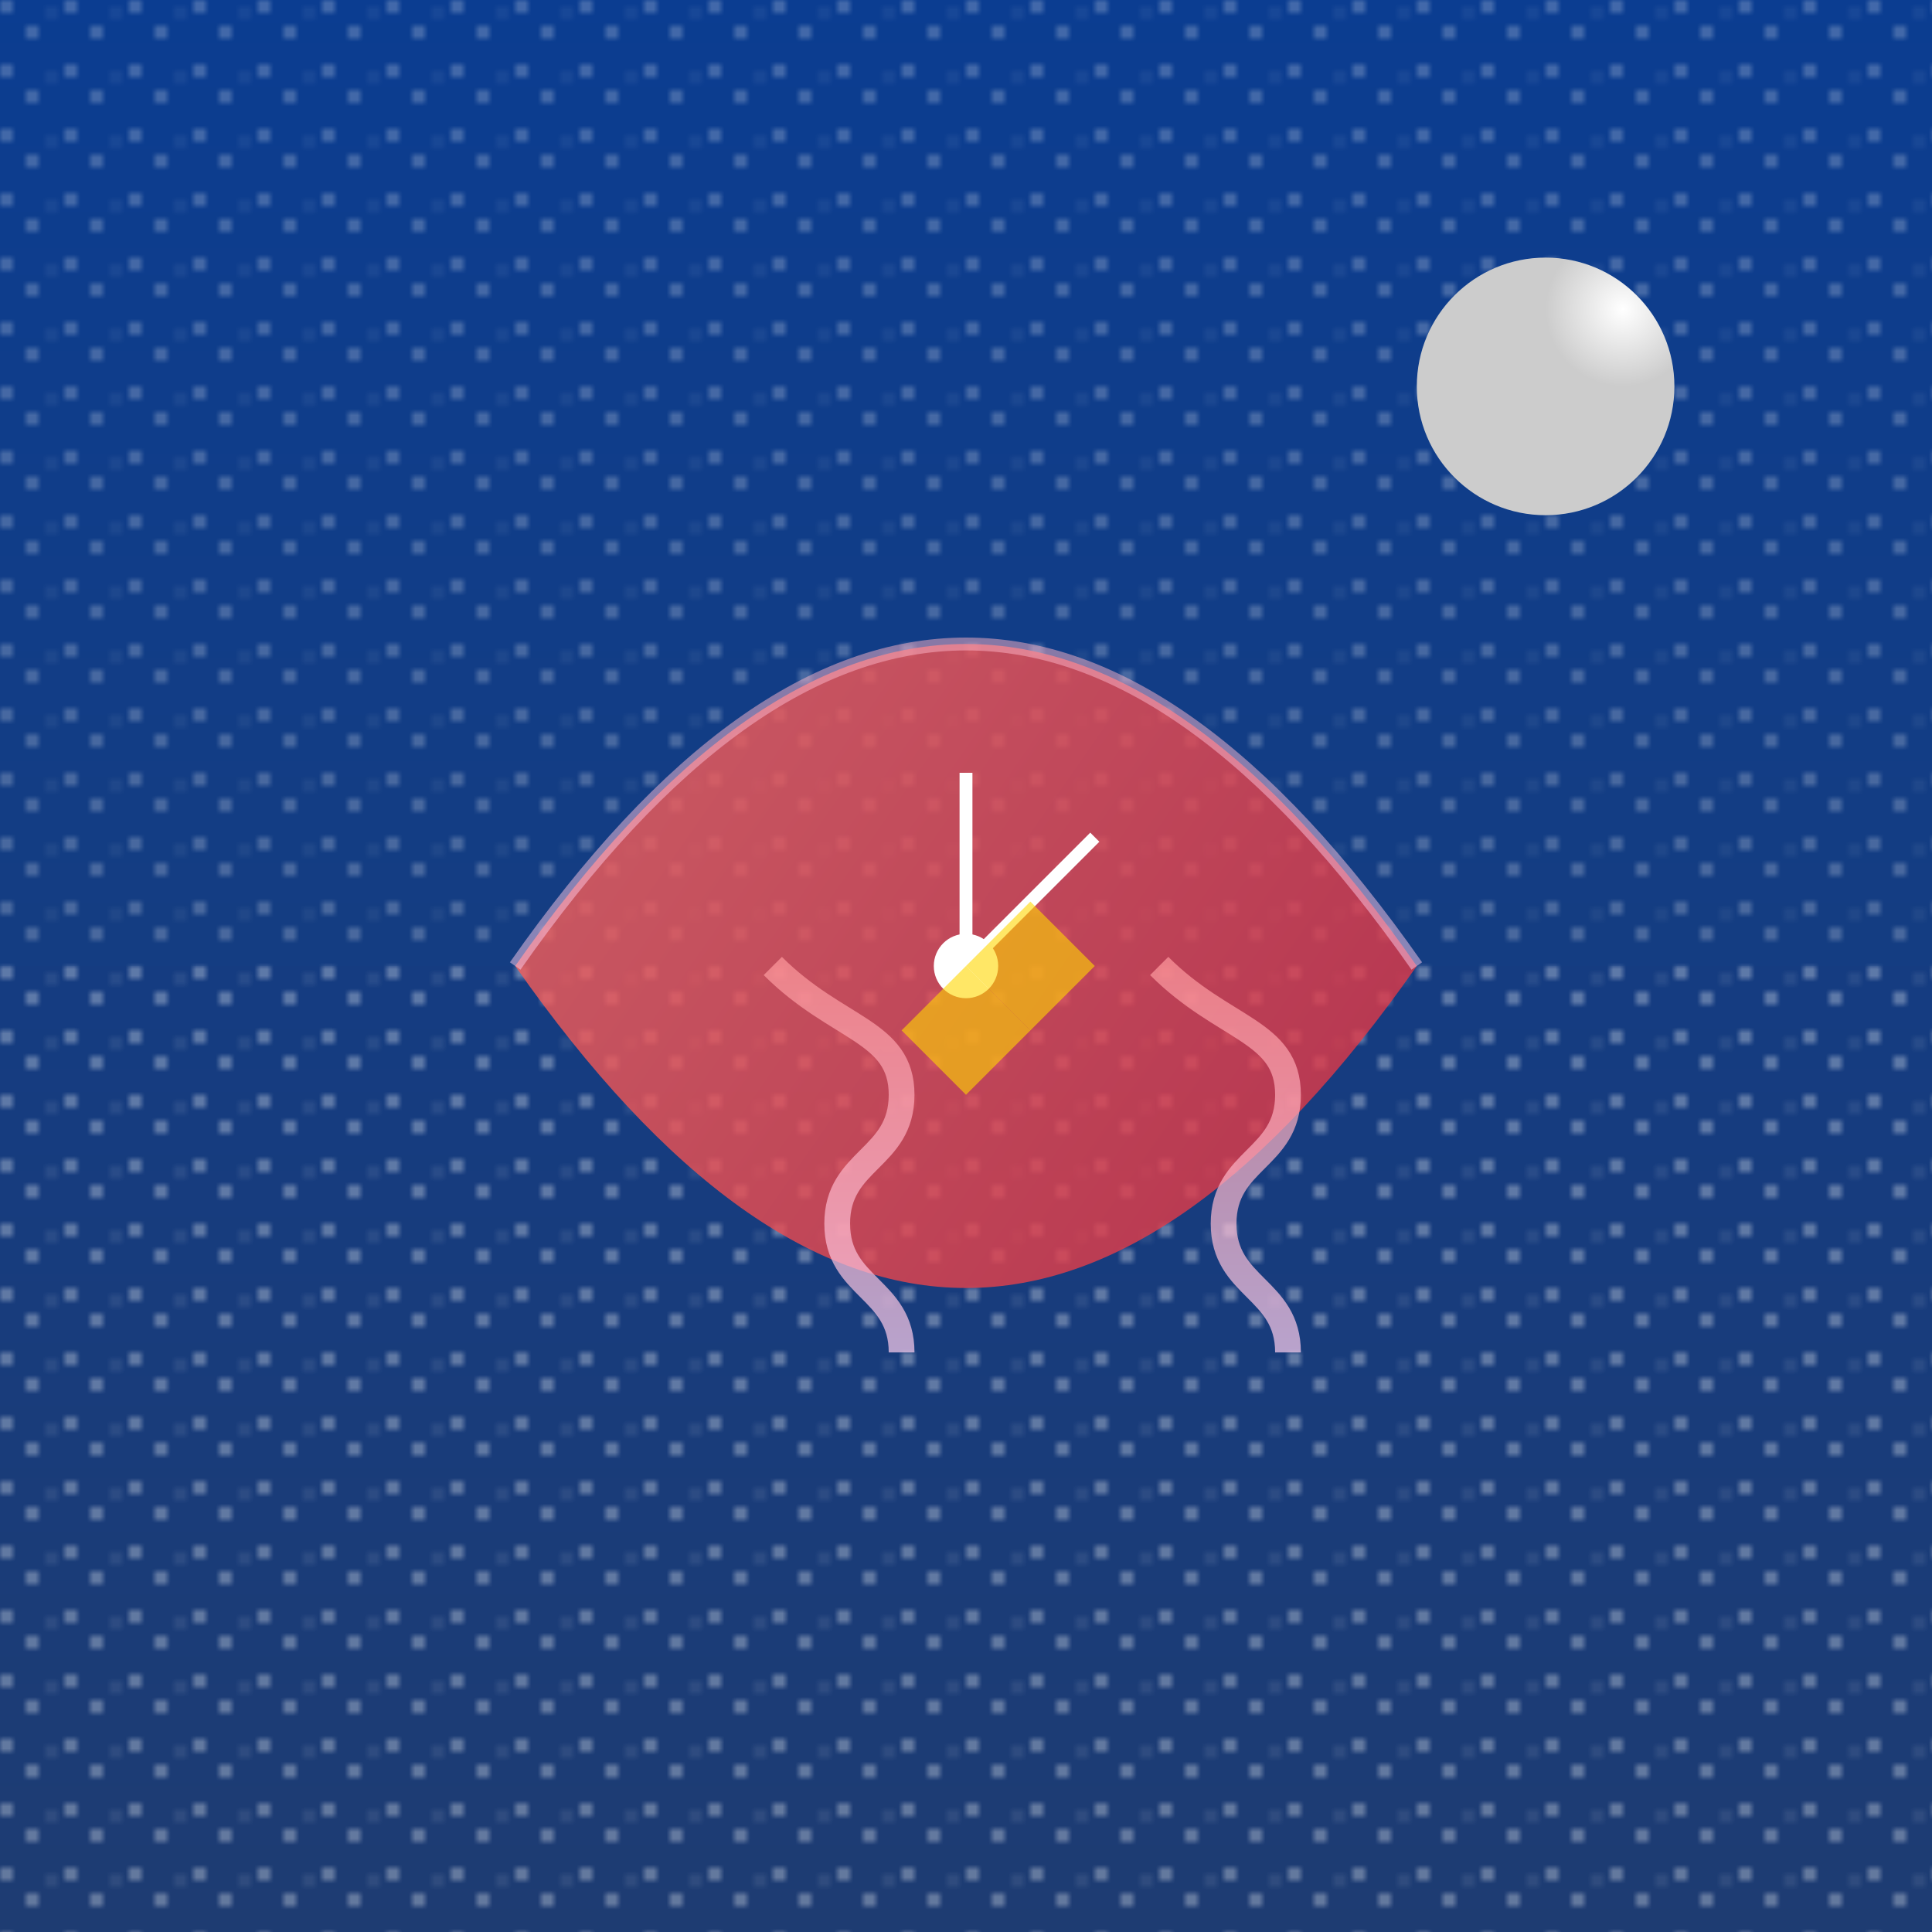 <svg viewBox="0 0 300 300" xmlns="http://www.w3.org/2000/svg">
  <defs>
    <linearGradient id="bgGradient" x1="0%" y1="0%" x2="0%" y2="100%">
      <stop offset="0%" stop-color="#0B3D91"/>
      <stop offset="100%" stop-color="#1E3C72"/>
    </linearGradient>
    <radialGradient id="moonGradient" cx="0.8" cy="0.2" r="0.3">
      <stop offset="0%" stop-color="#FFF" />
      <stop offset="100%" stop-color="#CCC" />
    </radialGradient>
    <linearGradient id="clockGradient" x1="0%" y1="0%" x2="100%" y2="100%">
      <stop offset="0%" stop-color="#FF6F61"/>
      <stop offset="100%" stop-color="#D7263D"/>
    </linearGradient>
    <linearGradient id="meltingGradient" x1="0%" y1="0%" x2="0%" y2="100%">
      <stop offset="0%" stop-color="#FF9A9E" />
      <stop offset="100%" stop-color="#FECFEF" />
    </linearGradient>
    <pattern id="starPattern" patternUnits="userSpaceOnUse" width="10" height="10">
      <circle cx="1" cy="1" r="1" fill="#FFF" />
      <circle cx="5" cy="5" r="1" fill="#FFF" />
      <circle cx="8" cy="2" r="0.5" fill="#FFF" />
    </pattern>
    <mask id="clockMask">
      <rect width="300" height="300" fill="white"/>
      <path d="M100,150 Q110,130 120,150 Q130,170 140,150 Q150,130 160,150 L160,250 L100,250 Z" fill="black"/>
    </mask>
  </defs>
  
  <!-- Background -->
  <rect width="300" height="300" fill="url(#bgGradient)"/>
  
  <!-- Stars -->
  <rect width="300" height="300" fill="url(#starPattern)" opacity="0.3"/>

  <!-- Moon -->
  <circle cx="240" cy="60" r="20" fill="url(#moonGradient)" />
  
  <!-- Sea -->
  <rect y="150" width="300" height="150" fill="url(#starPattern)" opacity="0.5"/>
  
  <!-- Melting Clock Base -->
  <path d="M80,150 Q150,50 220,150 Q150,250 80,150 Z" fill="url(#clockGradient)" opacity="0.8"/>

  <!-- Clock Details -->
  <g fill="#FFF">
    <circle cx="150" cy="150" r="5"/>
    <line x1="150" y1="150" x2="170" y2="130" stroke="#FFF" stroke-width="2"/>
    <line x1="150" y1="150" x2="150" y2="120" stroke="#FFF" stroke-width="2"/>
  </g>
  
  <!-- Melting Drips -->
  <path d="M120,150 C130,160 140,160 140,170 C140,180 130,180 130,190 C130,200 140,200 140,210" 
        stroke="url(#meltingGradient)" stroke-width="4" fill="none" opacity="0.7"/>
  <path d="M180,150 C190,160 200,160 200,170 C200,180 190,180 190,190 C190,200 200,200 200,210" 
        stroke="url(#meltingGradient)" stroke-width="4" fill="none" opacity="0.7"/>
  
  <!-- Geometric Accents -->
  <polygon points="150,150 160,140 170,150 160,160" fill="#FFD700" opacity="0.6"/>
  <polygon points="150,150 140,160 150,170 160,160" fill="#FFD700" opacity="0.6"/>
  
  <!-- Reflections -->
  <path d="M80,150 Q150,50 220,150" stroke="url(#meltingGradient)" stroke-width="2" fill="none" opacity="0.5"/>
</svg>
